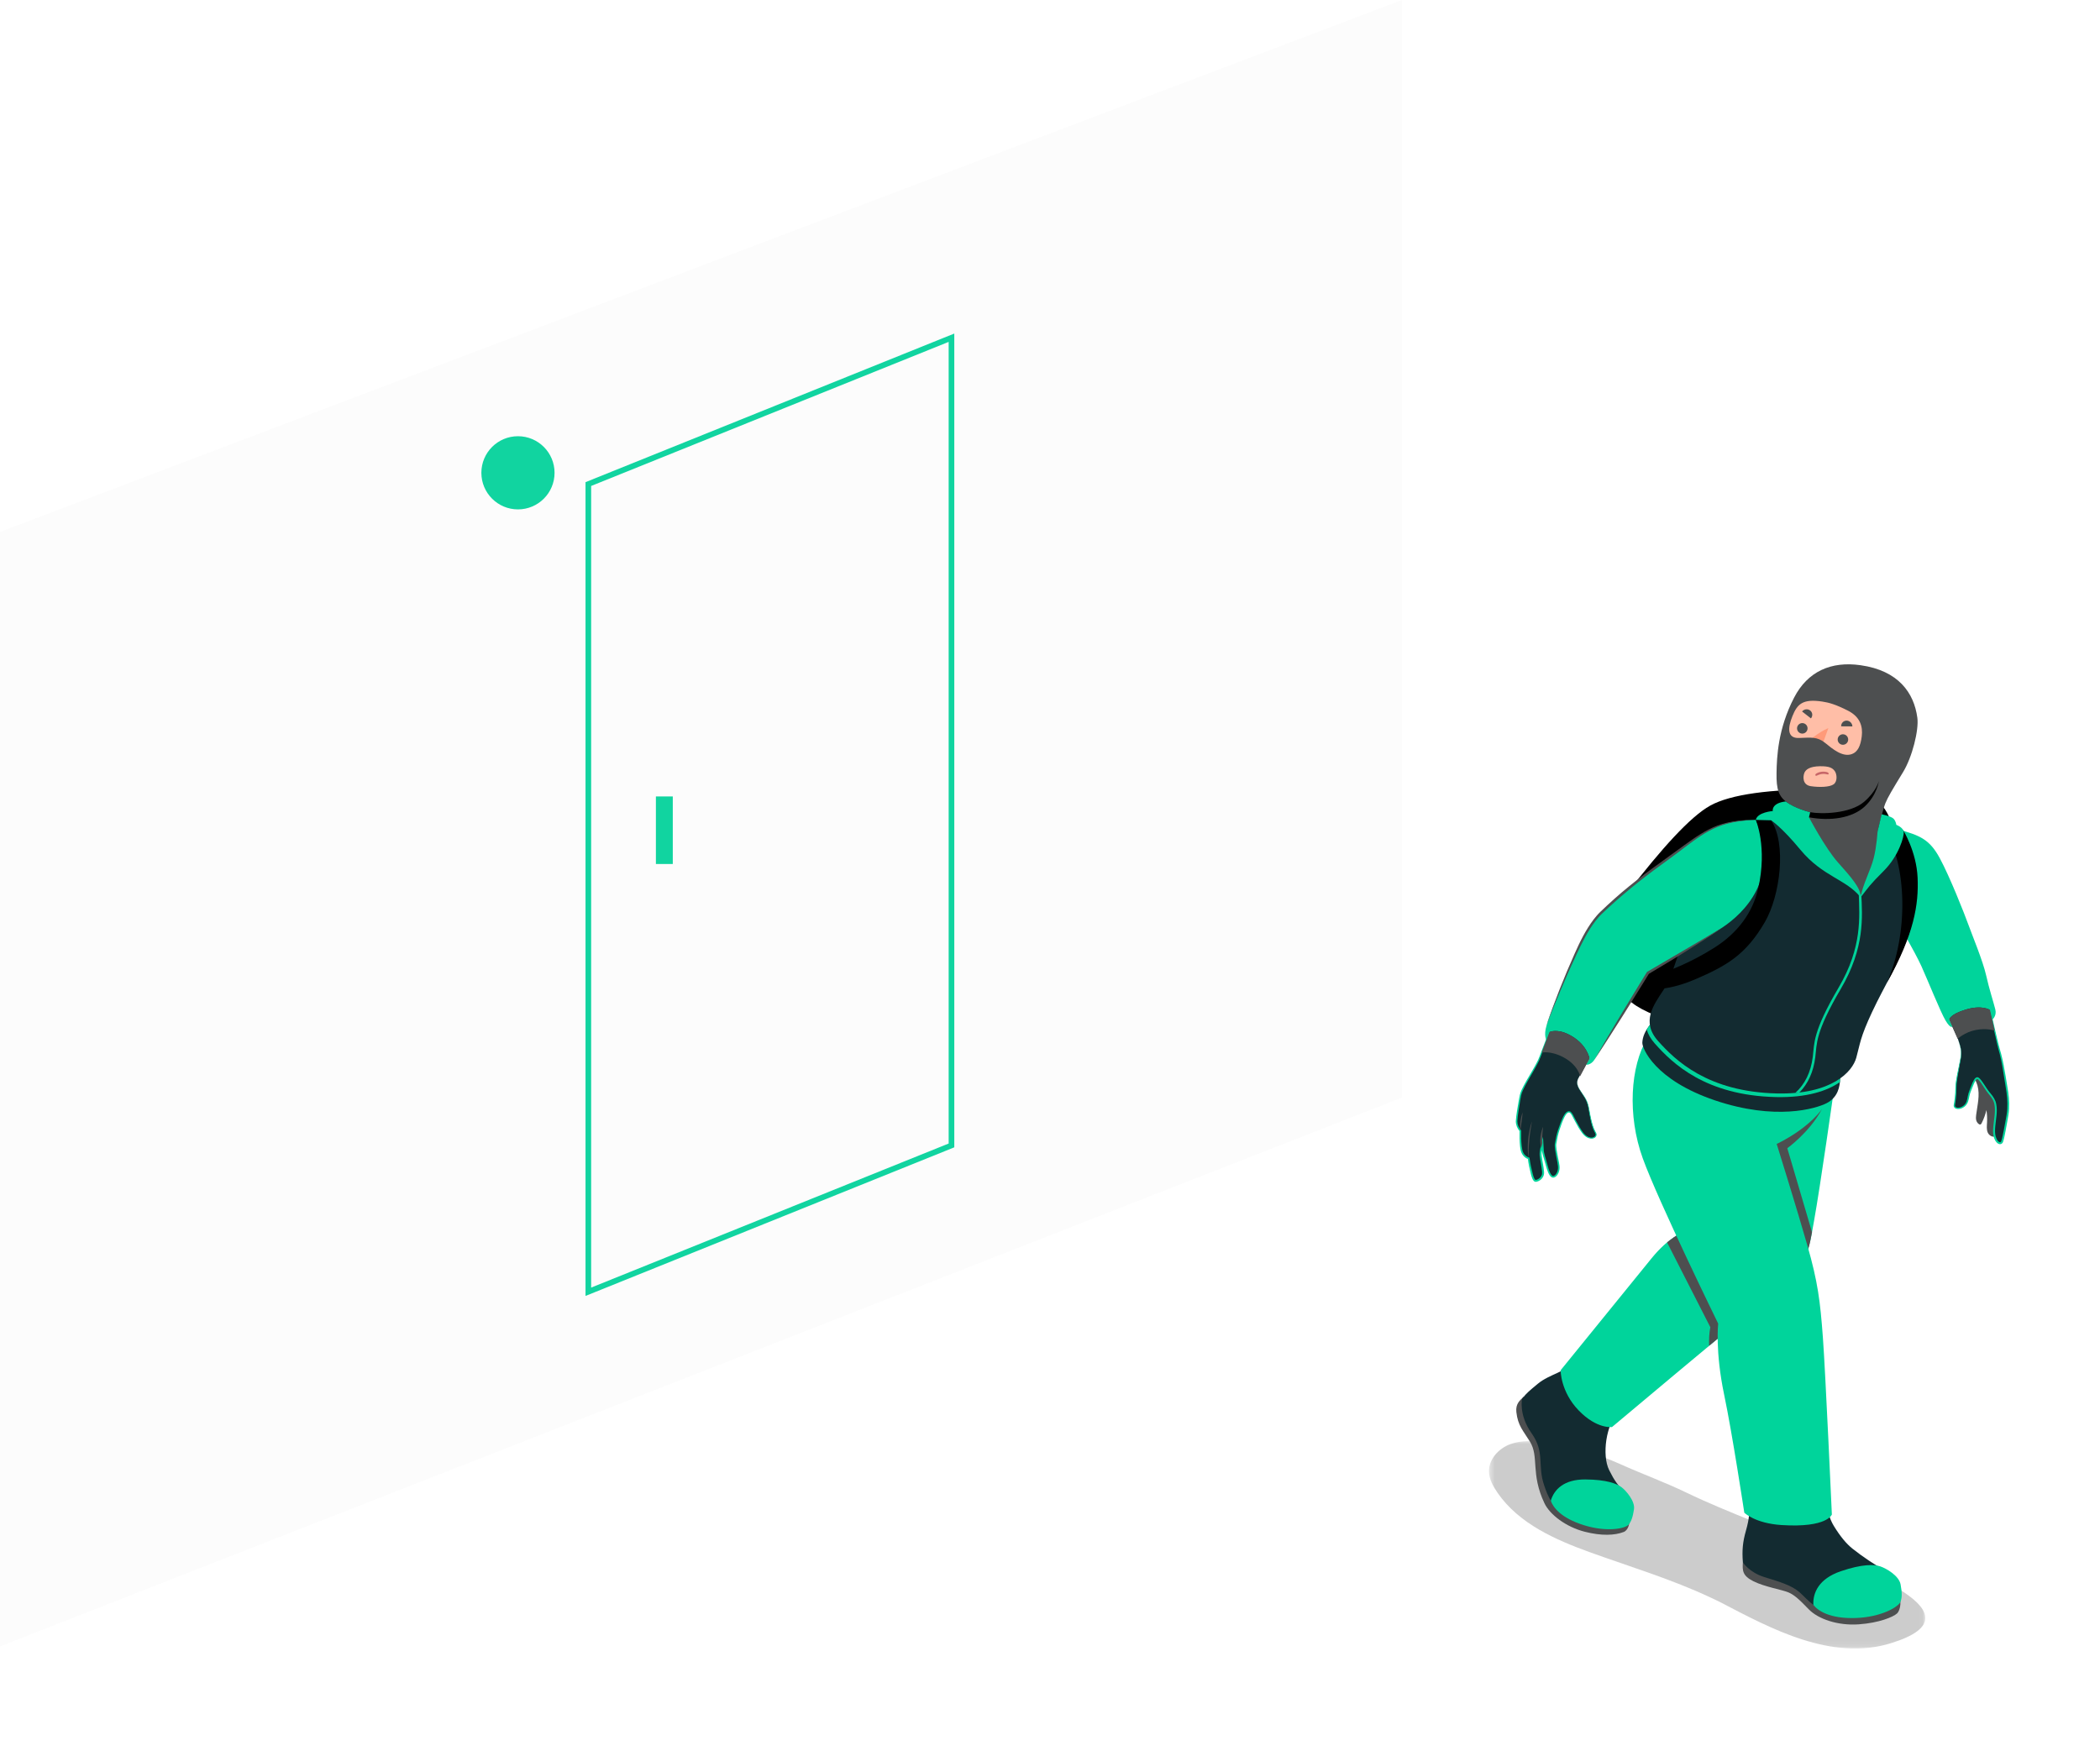 <svg xmlns="http://www.w3.org/2000/svg" width="373" height="312" viewBox="0 0 373 312" fill="none"><mask id="mask0_587_52" style="mask-type:luminance" maskUnits="userSpaceOnUse" x="254" y="97" width="119" height="215"><path d="M254.5 97.5H372.5V311.543H254.5V97.5Z" fill="white"></path></mask><g mask="url(#mask0_587_52)"><mask id="mask1_587_52" style="mask-type:luminance" maskUnits="userSpaceOnUse" x="264" y="256" width="78" height="37"><path d="M264.469 256.034H341.973V292.884H264.469V256.034Z" fill="white"></path></mask><g mask="url(#mask1_587_52)"><g opacity="0.2"><path d="M305.784 284.77C314.548 289.346 325.364 295.197 335.853 291.939C352.903 286.693 329.602 278.774 323.044 275.451C315.414 271.584 307.227 268.9 299.524 265.177C295.667 263.313 291.729 261.896 287.85 260.148C283.684 258.271 279.259 256.97 274.74 256.303C272.577 255.983 270.308 255.817 268.257 256.574C266.205 257.33 264.434 259.232 264.47 261.418C264.493 262.821 265.226 264.108 266.027 265.261C269.828 270.732 276.284 273.563 282.344 275.757C289.58 278.376 296.915 280.561 303.897 283.856C304.528 284.154 305.165 284.447 305.784 284.77Z" fill="black"></path></g></g><path d="M309.567 277.571C309.483 279.023 309.464 279.949 311.459 280.941C313.455 281.932 316.571 282.445 317.648 282.904C318.725 283.363 319.598 284.187 321.271 285.916C322.943 287.644 326.432 288.844 330.12 288.587C333.807 288.329 336.258 287.27 336.93 286.67C337.602 286.069 337.847 284.157 337.071 283.052C336.296 281.946 309.567 277.571 309.567 277.571Z" fill="#4D4F50"></path><path d="M310.543 266.354C310.842 268.361 310.733 269.772 310.114 271.938C309.539 273.955 309.401 275.428 309.568 277.571C309.568 277.571 310.664 279.348 313.399 280.196C316.134 281.043 318.214 281.639 319.653 282.902C321.093 284.165 322.943 286.818 327.724 287.245C332.506 287.672 336.44 285.783 337.351 284.623C337.887 283.133 337.575 280.57 335.267 279.287C332.959 278.005 330.849 276.575 329.041 275.142C327.953 274.28 326.846 272.945 325.708 271.079C324.955 269.846 324.478 268.106 324.253 266.354H310.543Z" fill="#132B31"></path><path d="M322.088 285.132C321.979 282.934 323.099 280.471 326.939 279.157C330.78 277.844 332.9 277.931 333.967 278.285C335.033 278.639 337.284 279.943 337.577 281.474C337.869 283.004 337.833 283.878 337.577 284.554C337.226 285.478 334.183 287.309 329.585 287.461C324.986 287.612 322.904 286.167 322.088 285.132Z" fill="#00D49B"></path><path d="M270.656 248.128C270.002 248.766 269.169 249.359 269.334 250.873C269.599 253.296 270.567 254.204 271.757 256.141C273.398 258.81 271.837 261.83 274.321 267.065C275.283 269.093 278.129 271.276 281.472 272.132C284.476 272.902 286.823 272.787 288.403 272.176C289.188 271.872 289.643 270.595 289.298 269.382C288.953 268.169 270.656 248.128 270.656 248.128Z" fill="#4D4F50"></path><path d="M279.334 241.876C278.327 243.737 275.254 244.084 273.131 245.856C271.628 247.111 271.233 247.406 270.358 248.488C270.358 248.488 269.7 251.34 272.031 254.629C274.459 258.056 273.031 260.302 274.28 263.912C274.865 265.602 275.685 268.373 279.77 270.215C283.856 272.057 287.904 271.597 289.063 270.853C289.991 269.703 290.502 267.348 288.86 265.509C287.218 263.672 286.796 263.133 285.829 261.209C285.134 259.827 285.034 257.753 285.316 255.865C285.649 253.638 286.355 252.603 286.693 250.989L279.334 241.876Z" fill="#132B31"></path><path d="M275.448 266.624C276.025 264.653 277.768 262.825 281.557 262.843C285.346 262.862 287.189 263.589 288.021 264.227C288.853 264.866 290.438 266.706 290.227 268.145C290.015 269.584 289.716 270.344 289.283 270.862C288.69 271.569 285.446 272.251 281.345 270.976C277.243 269.7 275.85 267.787 275.448 266.624Z" fill="#00D49B"></path><path d="M325.753 193.559C325.753 193.559 323.341 210.641 322.191 217.003C321.042 223.365 321.111 224.703 313.85 230.605C306.589 236.507 286.325 253.533 286.325 253.533C286.325 253.533 283.649 253.94 280.405 250.584C277.16 247.229 277.196 243.446 277.196 243.446C277.196 243.446 290.692 226.838 293.351 223.554C296.327 219.878 298.922 218.921 298.922 218.921L296.823 193.219L325.753 193.559Z" fill="#00D49B"></path><path d="M317.459 203.998C317.459 203.998 321.378 201.181 323.539 197.168L323.351 193.531L296.822 193.219L298.921 218.921C298.921 218.921 297.761 219.353 296.105 220.732C299.013 226.446 303.68 235.61 303.788 235.796C303.582 236.777 303.542 237.996 303.567 239.106C307.615 235.734 311.446 232.56 313.85 230.605C320.321 225.345 320.97 223.707 321.849 218.911L317.459 203.998Z" fill="#4D4F50"></path><path d="M292.593 184.45C289.569 189.395 289.017 198.158 291.792 205.811C294.566 213.464 305.181 235.15 305.181 235.15C305.181 235.15 304.624 240.1 306.251 247.832C307.676 254.603 309.822 268.754 309.822 268.754C309.822 268.754 311.709 270.644 316.457 270.947C324.557 271.464 325.375 269.074 325.375 269.074C325.375 269.074 324.235 243.765 323.781 237.634C323.299 231.128 322.886 227.788 321.024 221.264C319.162 214.74 315.575 203.236 315.575 203.236C315.575 203.236 323.198 199.774 325.1 194.379L292.593 184.45Z" fill="#00D49B"></path><path d="M336.345 147.127C334.85 143.161 333.84 140.317 324.149 140.239C314.458 140.161 307.372 141.137 303.789 143.114C300.205 145.091 295.035 150.879 289.183 158.467C283.331 166.055 286.173 174.285 289.183 177.524C292.194 180.763 303.588 183.812 311.61 183.812C319.633 183.812 325.956 181.404 328.779 177.865C331.602 174.327 338.716 158.772 336.345 147.127Z" fill="black"></path><path d="M343.282 166.213C345.188 159.567 345.049 155.851 342.391 153.654C339.978 151.662 335.946 151.628 335.946 151.628L343.282 166.213Z" fill="#4D4F50"></path><path d="M350.307 190.916C350.684 191.529 351.037 192.165 351.235 192.857C351.718 194.555 351.214 196.353 351 198.106C350.927 198.698 350.932 199.235 351.408 199.654C351.507 199.74 351.637 199.818 351.762 199.778C351.87 199.744 351.933 199.635 351.984 199.534C352.356 198.8 352.64 198.02 352.827 197.218C352.94 197.957 352.976 198.707 352.935 199.453C352.903 200.047 352.826 200.67 353.064 201.216C353.303 201.761 354.006 202.156 354.507 201.835C354.836 201.624 354.95 201.206 355.038 200.826C355.142 200.374 355.247 199.922 355.352 199.469C355.498 198.838 355.644 198.205 355.716 197.561C355.974 195.249 355.212 192.842 353.671 191.1C353.262 190.637 352.779 190.208 352.186 190.036C351.634 189.876 351.014 189.963 350.528 190.271C350.214 190.469 350.112 190.599 350.307 190.916Z" fill="#4D4F50"></path><path d="M356.452 193.429C356.061 191.144 355.773 188.737 355.138 186.596C354.503 184.456 352.833 176.154 352.206 173.86C351.382 170.845 350.448 168.981 349.817 167.123C349.11 165.046 348.439 161.921 346.596 157.542C344.508 152.58 343.636 150.744 341.779 149.533C339.663 148.152 338.382 147.89 336.882 147.705C335.382 147.52 336.238 162.023 336.238 162.023C336.238 162.023 339.28 166.895 340.602 169.064C341.291 170.194 343.222 174.312 345.281 179.022C346.462 181.726 347.714 184.431 347.714 184.431C348.291 186.127 348.472 186.771 348.224 188.176C347.839 190.351 347.421 191.94 347.414 193.192C347.407 194.444 347.284 195.549 347.133 196.29C346.982 197.032 348.138 197.151 348.919 196.464C349.7 195.778 349.51 194.854 349.889 193.939C350.268 193.023 350.805 191.208 351.356 191.582C351.906 191.957 352.576 193.332 353.335 194.24C354.094 195.148 354.493 195.729 354.504 197.209C354.514 198.689 353.942 200.715 354.298 201.939C354.653 203.162 355.399 203.365 355.618 202.827C355.837 202.288 356.381 199.222 356.56 198.165C356.738 197.109 356.823 195.591 356.452 193.429Z" fill="#132B31"></path><path d="M347.713 184.431C347.927 185.052 348.157 185.67 348.283 186.319C348.416 186.968 348.36 187.642 348.246 188.289C348.036 189.586 347.744 190.873 347.577 192.169C347.482 192.814 347.519 193.466 347.484 194.13C347.453 194.79 347.393 195.449 347.28 196.103C347.253 196.274 347.209 196.421 347.253 196.532C347.291 196.646 347.4 196.728 347.536 196.766C347.812 196.842 348.134 196.777 348.41 196.651C348.684 196.515 348.935 196.319 349.104 196.065C349.28 195.815 349.371 195.513 349.436 195.199C349.502 194.885 349.548 194.553 349.641 194.225C349.742 193.889 349.875 193.602 349.984 193.29C350.098 192.981 350.216 192.672 350.352 192.366C350.422 192.213 350.492 192.061 350.582 191.912C350.671 191.764 350.761 191.612 350.929 191.484C351.01 191.42 351.136 191.37 351.273 191.388C351.333 191.403 351.394 191.432 351.445 191.46L351.556 191.546C351.692 191.667 351.803 191.798 351.909 191.931C352.115 192.199 352.297 192.476 352.478 192.751C352.84 193.304 353.188 193.841 353.62 194.335C354.042 194.838 354.44 195.443 354.564 196.127C354.702 196.799 354.683 197.478 354.621 198.139C354.558 198.8 354.458 199.45 354.399 200.097C354.343 200.741 354.308 201.398 354.496 201.982C354.591 202.276 354.726 202.564 354.925 202.765C355.023 202.861 355.143 202.934 355.238 202.933C355.331 202.94 355.401 202.882 355.453 202.772C355.643 202.201 355.762 201.523 355.894 200.891L356.256 198.956C356.371 198.307 356.495 197.671 356.529 197.024C356.611 195.727 356.478 194.426 356.249 193.136C356.033 191.838 355.854 190.537 355.621 189.248C355.503 188.603 355.372 187.962 355.212 187.328C355.049 186.699 354.861 186.061 354.715 185.42C354.413 184.138 354.136 182.854 353.862 181.568C353.316 178.997 352.824 176.414 352.205 173.86C352.88 176.401 353.427 178.973 354.03 181.531C354.322 182.812 354.613 184.094 354.93 185.367C355.084 186.006 355.275 186.626 355.449 187.267C355.619 187.906 355.76 188.551 355.885 189.197C356.139 190.491 356.331 191.793 356.548 193.087C356.783 194.382 356.927 195.714 356.847 197.044C356.815 197.711 356.69 198.369 356.578 199.013L356.223 200.955C356.087 201.608 355.992 202.233 355.768 202.909C355.697 203.099 355.476 203.298 355.229 203.278C354.99 203.27 354.817 203.14 354.683 203.013C354.416 202.744 354.27 202.416 354.162 202.09C353.951 201.412 354 200.722 354.058 200.065C354.121 199.404 354.224 198.754 354.288 198.107C354.351 197.464 354.369 196.813 354.245 196.194C354.133 195.57 353.787 195.037 353.373 194.536C352.94 194.037 352.572 193.468 352.218 192.92C352.039 192.646 351.86 192.372 351.666 192.119C351.569 191.995 351.466 191.875 351.357 191.776C351.216 191.661 351.214 191.667 351.106 191.73C350.907 191.885 350.758 192.208 350.625 192.489C350.491 192.782 350.376 193.087 350.258 193.393C350.146 193.7 350.001 194.011 349.911 194.304C349.82 194.607 349.771 194.928 349.699 195.256C349.627 195.581 349.522 195.923 349.314 196.211C349.114 196.503 348.827 196.723 348.512 196.873C348.193 197.011 347.832 197.091 347.469 196.989C347.293 196.939 347.104 196.808 347.038 196.605C347.005 196.506 347.003 196.403 347.018 196.31C347.03 196.216 347.05 196.147 347.063 196.064C347.182 195.424 347.249 194.772 347.288 194.12C347.331 193.473 347.3 192.804 347.408 192.147C347.605 190.84 347.924 189.565 348.162 188.273C348.289 187.632 348.359 186.973 348.241 186.326C348.131 185.68 347.914 185.056 347.713 184.431Z" fill="#00D49B"></path><path d="M337.171 147.365C341.119 148.43 342.767 149.196 344.542 152.468C346.317 155.74 348.95 162.416 349.605 164.234C350.259 166.052 352.2 170.724 352.766 173.244C353.331 175.764 354.121 178.17 354.408 179.346C354.695 180.522 353.859 181.156 353.859 181.156L353.458 179.431C353.458 179.431 352.077 178.486 349.168 179.358C346.26 180.231 346.225 181.155 346.225 181.155L346.772 182.371C346.772 182.371 346.49 182.848 345.575 181.321C344.66 179.794 342.347 174.001 341.249 171.59C340.152 169.179 336.662 163.143 336.662 163.143L337.171 147.365Z" fill="#00D49B"></path><path d="M346.225 181.155C346.225 181.155 346.26 180.231 349.168 179.358C352.077 178.486 353.458 179.431 353.458 179.431L354.294 183.12C354.294 183.12 352.938 182.596 350.932 182.991C348.927 183.385 347.714 184.569 347.714 184.569L346.225 181.155Z" fill="#4D4F50"></path><path d="M293.2 181.901C292.167 183.169 291.756 184.232 291.709 185.238C291.662 186.244 293.93 191.891 304.63 195.502C315.329 199.112 322.504 196.997 324.475 195.977C326.447 194.958 326.826 193.014 326.84 191.607L293.2 181.901Z" fill="#132B31"></path><path d="M292.485 182.906C292.727 183.732 293.191 184.575 293.943 185.417C297.059 188.91 302.907 194.627 315.451 194.909C320.965 195.032 324.571 193.802 326.806 192.247C326.827 192.025 326.838 191.81 326.84 191.606L293.2 181.901C292.914 182.251 292.681 182.584 292.485 182.906Z" fill="#00D49B"></path><path d="M310.648 145.77C311.014 145.708 311.44 145.7 311.863 145.66C317.675 145.112 328.556 146.448 337.171 147.365C338.941 148.561 342.089 157.579 338.907 166.362C336.873 171.981 334.797 174.929 332.511 179.814C330.388 184.351 330.398 185.412 329.711 187.918C329.024 190.425 325.336 194.484 315.623 194.266C303.307 193.989 297.565 188.376 294.505 184.947C291.446 181.517 293.737 178.518 295.467 175.882C297.606 172.623 297.674 168.982 301.475 161.655C305.276 154.328 305.337 146.656 310.648 145.77Z" fill="#132B31"></path><path d="M330.602 158.79L330.157 158.864C330.265 162.853 330.818 168.233 326.581 175.444C321.923 183.369 322.292 185.326 321.981 187.788C321.639 190.496 320.59 192.634 318.878 194.167C319.13 194.145 319.375 194.119 319.616 194.091C321.153 192.522 322.102 190.43 322.428 187.844C322.733 185.436 322.356 183.523 326.97 175.672C331.28 168.337 330.778 162.853 330.602 158.79Z" fill="#00D49B"></path><path d="M283.4 201.257C282.881 200.421 282.511 198.87 282.222 197.059C281.934 195.247 281.213 194.667 280.516 193.487C279.818 192.308 280.249 191.749 280.559 191.185C280.729 190.876 289.579 175.244 289.579 175.244C289.579 175.244 296.9 170.251 301.396 166.87C307.489 162.89 311.182 153.332 309.67 150.832C308.179 151.107 306.313 150.467 302.241 151.471C300.167 151.983 298.878 153.211 296.125 155.578C291.049 159.94 285.873 164.843 283.576 166.659C281.979 167.922 280.555 169.251 279.092 173.043C277.568 176.992 273.669 187.54 273.359 188.208C272.351 190.381 270.334 193.19 270.057 194.606C269.78 196.021 269.488 197.804 269.38 198.968C269.273 200.132 270.041 200.9 270.041 200.9C270.041 200.9 269.978 203.122 270.25 204.338C270.521 205.553 271.52 205.79 271.52 205.79C271.52 205.79 271.598 206.617 272.021 208.355C272.444 210.092 272.75 209.822 273.086 209.725C273.421 209.627 274.092 209.149 274.086 208.363C274.08 207.575 273.649 205.739 273.632 205.102C273.615 204.466 273.964 203.059 273.964 203.059C273.964 203.059 274.012 203.712 274.043 204.356C274.073 205 274.504 206.178 274.731 207.057C275.062 208.347 275.463 209.174 275.947 209.074C276.431 208.972 276.892 208.247 276.878 207.382C276.864 206.518 276.111 203.936 276.31 203.128C276.51 202.32 276.439 201.893 277.14 199.953C277.84 198.013 278.271 197.454 278.771 197.546C279.272 197.638 279.689 199.214 280.983 201.09C282.276 202.964 283.919 202.094 283.4 201.257Z" fill="#132B31"></path><path d="M279.092 173.043C277.358 177.722 275.653 182.418 273.888 187.089C273.662 187.671 273.476 188.268 273.174 188.822C272.89 189.381 272.583 189.926 272.272 190.468C271.655 191.552 270.993 192.615 270.482 193.739C270.364 194.021 270.246 194.307 270.185 194.598L270.014 195.514C269.905 196.127 269.803 196.742 269.714 197.357C269.63 197.968 269.533 198.6 269.506 199.196C269.508 199.782 269.754 200.376 270.141 200.8L270.183 200.846L270.182 200.904C270.169 201.808 270.184 202.722 270.285 203.617C270.341 204.064 270.402 204.509 270.614 204.872C270.817 205.235 271.178 205.527 271.556 205.639L271.661 205.67L271.675 205.775C271.799 206.728 272.021 207.7 272.264 208.639C272.33 208.87 272.402 209.101 272.498 209.309C272.544 209.414 272.604 209.507 272.663 209.571C272.731 209.632 272.754 209.642 272.844 209.624C273.278 209.535 273.653 209.216 273.825 208.82C273.995 208.433 273.874 207.937 273.815 207.456L273.574 206.002C273.535 205.757 273.496 205.512 273.472 205.257C273.449 204.991 273.479 204.73 273.513 204.484C273.585 203.987 273.689 203.504 273.806 203.02L274.064 201.957L274.127 203.047L274.196 204.236C274.207 204.614 274.303 204.986 274.405 205.367L274.736 206.504C274.85 206.889 274.936 207.275 275.055 207.644C275.174 208.011 275.309 208.384 275.517 208.681C275.62 208.828 275.753 208.94 275.873 208.935C276.003 208.931 276.164 208.83 276.282 208.706C276.523 208.446 276.668 208.082 276.718 207.716C276.774 207.349 276.702 206.97 276.637 206.58C276.499 205.806 276.322 205.032 276.212 204.239C276.168 203.845 276.1 203.432 276.208 203.013C276.296 202.637 276.346 202.241 276.437 201.85C276.613 201.067 276.879 200.315 277.157 199.571C277.299 199.199 277.449 198.83 277.625 198.469C277.817 198.12 277.983 197.727 278.393 197.494C278.495 197.44 278.623 197.418 278.74 197.433C278.795 197.433 278.866 197.464 278.923 197.489C278.97 197.525 279.027 197.557 279.06 197.599C279.214 197.76 279.316 197.936 279.414 198.111C279.609 198.462 279.78 198.817 279.963 199.167C280.327 199.865 280.715 200.558 281.178 201.184C281.409 201.491 281.688 201.768 282.024 201.942C282.354 202.109 282.76 202.182 283.084 202.025C283.243 201.951 283.372 201.814 283.399 201.652C283.429 201.482 283.353 201.341 283.242 201.156C283.052 200.798 282.914 200.421 282.796 200.041C282.565 199.277 282.409 198.497 282.275 197.716C282.154 196.932 282.045 196.148 281.694 195.437C281.358 194.724 280.838 194.113 280.456 193.417C280.265 193.071 280.114 192.684 280.134 192.282C280.144 191.876 280.364 191.523 280.559 191.185C280.369 191.527 280.157 191.882 280.153 192.283C280.14 192.68 280.295 193.058 280.489 193.398C280.879 194.084 281.409 194.685 281.762 195.404C282.13 196.117 282.256 196.923 282.388 197.696C282.534 198.472 282.702 199.246 282.942 199.995C283.064 200.367 283.206 200.735 283.393 201.073C283.486 201.219 283.624 201.452 283.574 201.683C283.535 201.915 283.358 202.095 283.164 202.187C282.763 202.381 282.304 202.289 281.938 202.109C281.567 201.919 281.269 201.623 281.024 201.302C280.543 200.658 280.151 199.966 279.779 199.263C279.594 198.913 279.42 198.555 279.228 198.216C279.134 198.047 279.03 197.879 278.909 197.754C278.843 197.69 278.792 197.657 278.717 197.65C278.637 197.641 278.561 197.654 278.489 197.692C278.193 197.853 278.002 198.233 277.829 198.569C277.66 198.92 277.514 199.285 277.375 199.653C277.104 200.393 276.845 201.14 276.678 201.903C276.592 202.283 276.545 202.675 276.454 203.07C276.362 203.425 276.423 203.817 276.47 204.204C276.582 204.979 276.762 205.749 276.906 206.532C276.972 206.919 277.056 207.332 276.995 207.754C276.938 208.167 276.786 208.578 276.489 208.903C276.335 209.058 276.15 209.206 275.878 209.225C275.586 209.223 275.402 209.019 275.281 208.854C275.033 208.5 274.897 208.117 274.77 207.735C274.644 207.35 274.556 206.964 274.442 206.59L274.104 205.45C273.999 205.068 273.891 204.667 273.877 204.252L273.802 203.071L274.123 203.098C274.011 203.571 273.91 204.052 273.844 204.53C273.812 204.77 273.788 205.003 273.809 205.228C273.832 205.463 273.871 205.705 273.911 205.946L274.161 207.403C274.199 207.649 274.232 207.895 274.25 208.15C274.276 208.398 274.251 208.701 274.14 208.953C273.919 209.46 273.452 209.84 272.918 209.95C272.846 209.97 272.744 209.974 272.652 209.947C272.557 209.92 272.482 209.862 272.428 209.806C272.32 209.691 272.251 209.569 272.199 209.449C272.09 209.208 272.017 208.967 271.949 208.726C271.705 207.758 271.491 206.805 271.366 205.804L271.485 205.941C270.987 205.79 270.598 205.452 270.352 205.023C270.104 204.588 270.046 204.102 269.991 203.65C269.894 202.73 269.884 201.815 269.902 200.896L269.943 200.999C269.493 200.499 269.241 199.861 269.236 199.197C269.269 198.546 269.369 197.943 269.457 197.319C269.551 196.701 269.656 196.084 269.768 195.47L269.947 194.548C270.015 194.226 270.14 193.933 270.264 193.642C270.794 192.495 271.461 191.439 272.083 190.358C272.396 189.82 272.705 189.279 272.988 188.727C273.29 188.185 273.48 187.586 273.709 187.007C275.473 182.341 277.297 177.7 279.092 173.043Z" fill="#00D49B"></path><path d="M271.52 205.79C271.309 204.698 271.331 203.574 271.421 202.469C271.541 201.366 271.737 200.265 272.101 199.217C271.915 200.309 271.734 201.394 271.641 202.49C271.526 203.585 271.491 204.683 271.52 205.79Z" fill="#4D4F50"></path><path d="M270.042 200.9C269.943 200.347 269.991 199.787 270.052 199.237C270.14 198.69 270.242 198.144 270.449 197.624C270.422 198.182 270.333 198.722 270.27 199.267L270.042 200.9Z" fill="#4D4F50"></path><path d="M273.964 203.059C273.84 201.985 274.087 200.19 274.087 200.19C274.087 200.19 273.207 202.07 273.762 203.997L273.964 203.059Z" fill="#4D4F50"></path><path d="M311.863 145.66C304.248 145.764 302.238 148.237 295.822 152.84C290.462 156.686 287.672 159.074 284.537 162.023C282.038 164.374 280.4 168.297 279.095 171.171C277.791 174.046 275.184 180.507 274.678 182.252C274.173 183.998 274.672 184.786 274.672 184.786L275.211 183.349C275.211 183.349 276.481 182.745 278.511 183.724C281.893 185.357 282.322 188.066 282.322 188.066L281.708 189.151C281.708 189.151 282.542 189.303 283.236 188.22C283.929 187.138 292.711 172.838 292.711 172.838C292.711 172.838 302.529 167.076 306.042 164.706C309.556 162.336 316.409 156.043 311.863 145.66Z" fill="#00D49B"></path><path d="M283.235 188.22C283.978 186.909 284.746 185.613 285.503 184.311L287.814 180.429L290.158 176.569C290.945 175.286 291.714 173.993 292.517 172.719L292.548 172.67L292.596 172.642L299.331 168.696L302.695 166.716C303.819 166.06 304.934 165.389 306.043 164.706C304.988 165.471 303.895 166.181 302.808 166.897C301.715 167.606 300.611 168.297 299.507 168.988C297.304 170.376 295.06 171.696 292.826 173.035L292.905 172.958C292.128 174.248 291.318 175.518 290.526 176.798L288.132 180.629L285.705 184.439C284.883 185.701 284.071 186.968 283.235 188.22Z" fill="#4D4F50"></path><path d="M311.863 145.66C309.57 145.753 307.255 146.027 305.131 146.888C303.003 147.736 301.147 149.116 299.314 150.492C297.494 151.897 295.609 153.231 293.768 154.6C291.925 155.972 290.119 157.391 288.377 158.883C287.502 159.625 286.642 160.383 285.794 161.159C285.375 161.547 284.943 161.935 284.538 162.331C284.127 162.717 283.766 163.155 283.41 163.595C282.017 165.395 281.008 167.469 280.029 169.541C279.049 171.624 278.119 173.721 277.233 175.845C276.34 177.964 275.438 180.082 274.678 182.252C274.993 181.145 275.396 180.065 275.791 178.985C276.191 177.905 276.602 176.831 277.021 175.758C277.863 173.618 278.762 171.492 279.702 169.392C280.634 167.288 281.662 165.196 283.074 163.335C283.438 162.879 283.807 162.425 284.233 162.019C284.648 161.608 285.07 161.225 285.492 160.829C286.338 160.047 287.198 159.277 288.075 158.528C289.836 157.038 291.659 155.623 293.516 154.259L299.101 150.204C300.962 148.862 302.867 147.494 305.049 146.675C307.235 145.873 309.568 145.648 311.863 145.66Z" fill="#4D4F50"></path><path d="M275.211 183.349C275.211 183.349 276.48 182.745 278.51 183.725C281.892 185.357 282.322 188.066 282.322 188.066L280.659 191.218C280.659 191.218 280.331 189.215 277.62 187.799C275.391 186.635 273.829 187.014 273.829 187.014L275.211 183.349Z" fill="#4D4F50"></path><path d="M334.021 143.323C333.723 144.26 333.425 145.196 333.127 146.133C333.061 146.341 332.653 147.145 332.737 147.359C333.273 148.742 332.39 157.093 330.464 158.443C325.788 153.365 323.894 149.622 321.404 146.242C321.553 145.516 321.78 144.059 321.78 144.059C321.78 144.059 321.158 143.948 319.963 143.567C317.97 142.938 316.181 141.484 316.059 139.168C315.844 135.07 316.681 130.124 318.751 124.739C319.423 122.989 320.802 121.187 322.339 120.19C323.339 119.541 324.869 118.716 326.88 118.496C329.669 118.19 333.33 118.829 335.699 120.332C339.517 122.753 340.121 126.332 340.159 127.679C340.216 129.651 339.978 130.836 339.562 132.148C338.738 134.744 337.814 136.676 336.365 138.982C336.04 139.499 334.348 142.292 334.021 143.323Z" fill="#FFBEA7"></path><path d="M328.258 131.558C328.163 132.065 327.675 132.399 327.169 132.305C326.662 132.21 326.328 131.722 326.422 131.215C326.517 130.709 327.005 130.374 327.512 130.469C328.019 130.564 328.353 131.052 328.258 131.558Z" fill="#4D4F50"></path><path d="M321.657 127.631L320.081 126.403C320.441 125.968 321.086 125.89 321.522 126.229C321.957 126.568 322.018 127.196 321.657 127.631Z" fill="#4D4F50"></path><path d="M327.021 129.041L329.019 129.057C329.007 128.492 328.549 128.031 327.997 128.026C327.445 128.022 327.008 128.476 327.021 129.041Z" fill="#4D4F50"></path><path d="M319.273 129.014C319.06 129.484 319.268 130.037 319.737 130.251C320.207 130.464 320.76 130.256 320.974 129.786C321.187 129.317 320.979 128.763 320.509 128.55C320.04 128.337 319.486 128.545 319.273 129.014Z" fill="#4D4F50"></path><path d="M324.756 129.343L322.553 135.457L319.499 133.496C321.171 131.538 322.924 130.153 324.756 129.343Z" fill="#FF9A79"></path><path d="M324.741 137.3C324.734 137.294 324.727 137.289 324.724 137.286C324.688 137.255 324.645 137.232 324.601 137.214C324.549 137.192 324.494 137.174 324.44 137.16C324.341 137.134 324.237 137.12 324.135 137.109C323.925 137.088 323.715 137.088 323.505 137.118C323.304 137.146 323.103 137.198 322.913 137.272C322.805 137.314 322.705 137.364 322.609 137.427C322.501 137.498 322.434 137.559 322.444 137.698C322.447 137.747 322.469 137.8 322.517 137.819C322.608 137.856 322.674 137.811 322.757 137.774C322.85 137.733 322.943 137.691 323.037 137.654C323.215 137.583 323.4 137.535 323.589 137.511C323.772 137.488 323.959 137.481 324.143 137.501C324.335 137.522 324.527 137.598 324.72 137.588C324.844 137.582 324.809 137.352 324.741 137.3Z" fill="#C76668"></path><path d="M330.685 130.811C330.481 132.525 329.955 133.607 328.925 133.972C327.276 134.562 325.527 133.084 324.156 131.97C322.784 130.861 321.676 131.036 319.54 131.111C317.403 131.187 317.516 129.329 318.371 127.227C319.222 125.126 320.142 124.105 323.682 124.644C324.845 124.82 326.006 125.133 328.217 126.25C330.428 127.368 330.889 129.091 330.685 130.811ZM325.696 139.338C324.996 139.852 323.129 139.903 321.632 139.675C320.131 139.447 320.235 137.973 320.48 137.337C320.721 136.699 321.48 136.158 323.269 136.133C324.894 136.113 325.475 136.419 325.891 136.994C326.286 137.54 326.395 138.829 325.696 139.338ZM340.559 127.527C339.97 123.105 337.213 119.141 330.479 118.185C325.263 117.441 321.085 119.261 318.663 123.948C315.799 129.486 315.59 134.48 315.547 137.357C315.5 140.234 315.908 141.535 317.537 142.647C319.161 143.763 321.515 144.297 321.515 144.297L321.038 146.355C321.038 146.355 321.919 149.018 324.625 152.758C327.325 156.497 330.521 158.979 330.521 158.979C332.83 156.318 333.983 151.262 333.489 147.735C333.489 147.735 334.436 143.806 334.873 142.721C335.316 141.632 336.074 140.362 338.014 137.188C339.653 134.514 340.847 129.701 340.559 127.527Z" fill="#4D4F50"></path><path d="M321.514 144.297C323.501 144.675 328.595 144.569 331.053 142.489C333.306 140.582 333.722 138.761 333.722 138.761C333.722 138.761 333.402 141.265 331.198 143.301C328.994 145.337 325.135 145.931 321.305 145.2L321.514 144.297Z" fill="black"></path><path d="M338.037 147.494C338.037 147.494 340.396 151.248 340.602 155.933C340.807 160.618 340.021 165.911 335.17 174.575C338.956 165.896 338.779 153.869 334.72 147.143L338.037 147.494Z" fill="black"></path><path d="M314.567 145.727C317.346 149.82 316.218 159.079 313.477 163.812C310.091 169.658 306.62 171.602 301.223 173.938C297.371 175.606 294.862 175.673 294.862 175.673L296.511 172.383C296.511 172.383 300.23 171.074 304.492 168.378C308.735 165.695 311.342 162.038 312.291 157.836C313.952 150.486 311.863 145.66 311.863 145.66L314.567 145.727Z" fill="black"></path><path d="M330.483 159.424C330.612 157.876 328.733 155.775 326.458 153.223C324.183 150.672 321.305 145.2 321.305 145.2L321.514 144.297C321.514 144.297 318.807 143.665 317.187 142.389C314.587 142.672 314.876 144.092 314.876 144.092C314.876 144.092 312.151 144.29 311.863 145.66L314.567 145.727C314.567 145.727 316.375 146.85 319.792 150.978C323.759 155.77 327.945 156.213 330.483 159.424Z" fill="#00D49B"></path><path d="M330.483 159.424C330.797 157.288 332.253 154.62 332.797 152.493C333.341 150.366 333.489 147.735 333.489 147.735L334.216 144.671C334.216 144.671 335.94 145.009 336.359 145.483C336.778 145.957 336.82 146.543 336.82 146.543C336.82 146.543 338.002 146.959 338.135 147.77C338.267 148.582 337.226 152.09 334.608 154.705C331.99 157.321 331.935 157.572 330.483 159.424Z" fill="#00D49B"></path></g><path d="M104.5 86V229.5L169 203.5V64V60L104.5 86Z" stroke="#00D49B"></path><rect x="116.5" y="141.5" width="3" height="12" fill="#00D49B"></rect><circle cx="92" cy="84" r="6.5" fill="#00D49B"></circle><path d="M249 0V170V195L0 292.5V94.5L249 0Z" fill="#DBDBDB" fill-opacity="0.08"></path></svg>